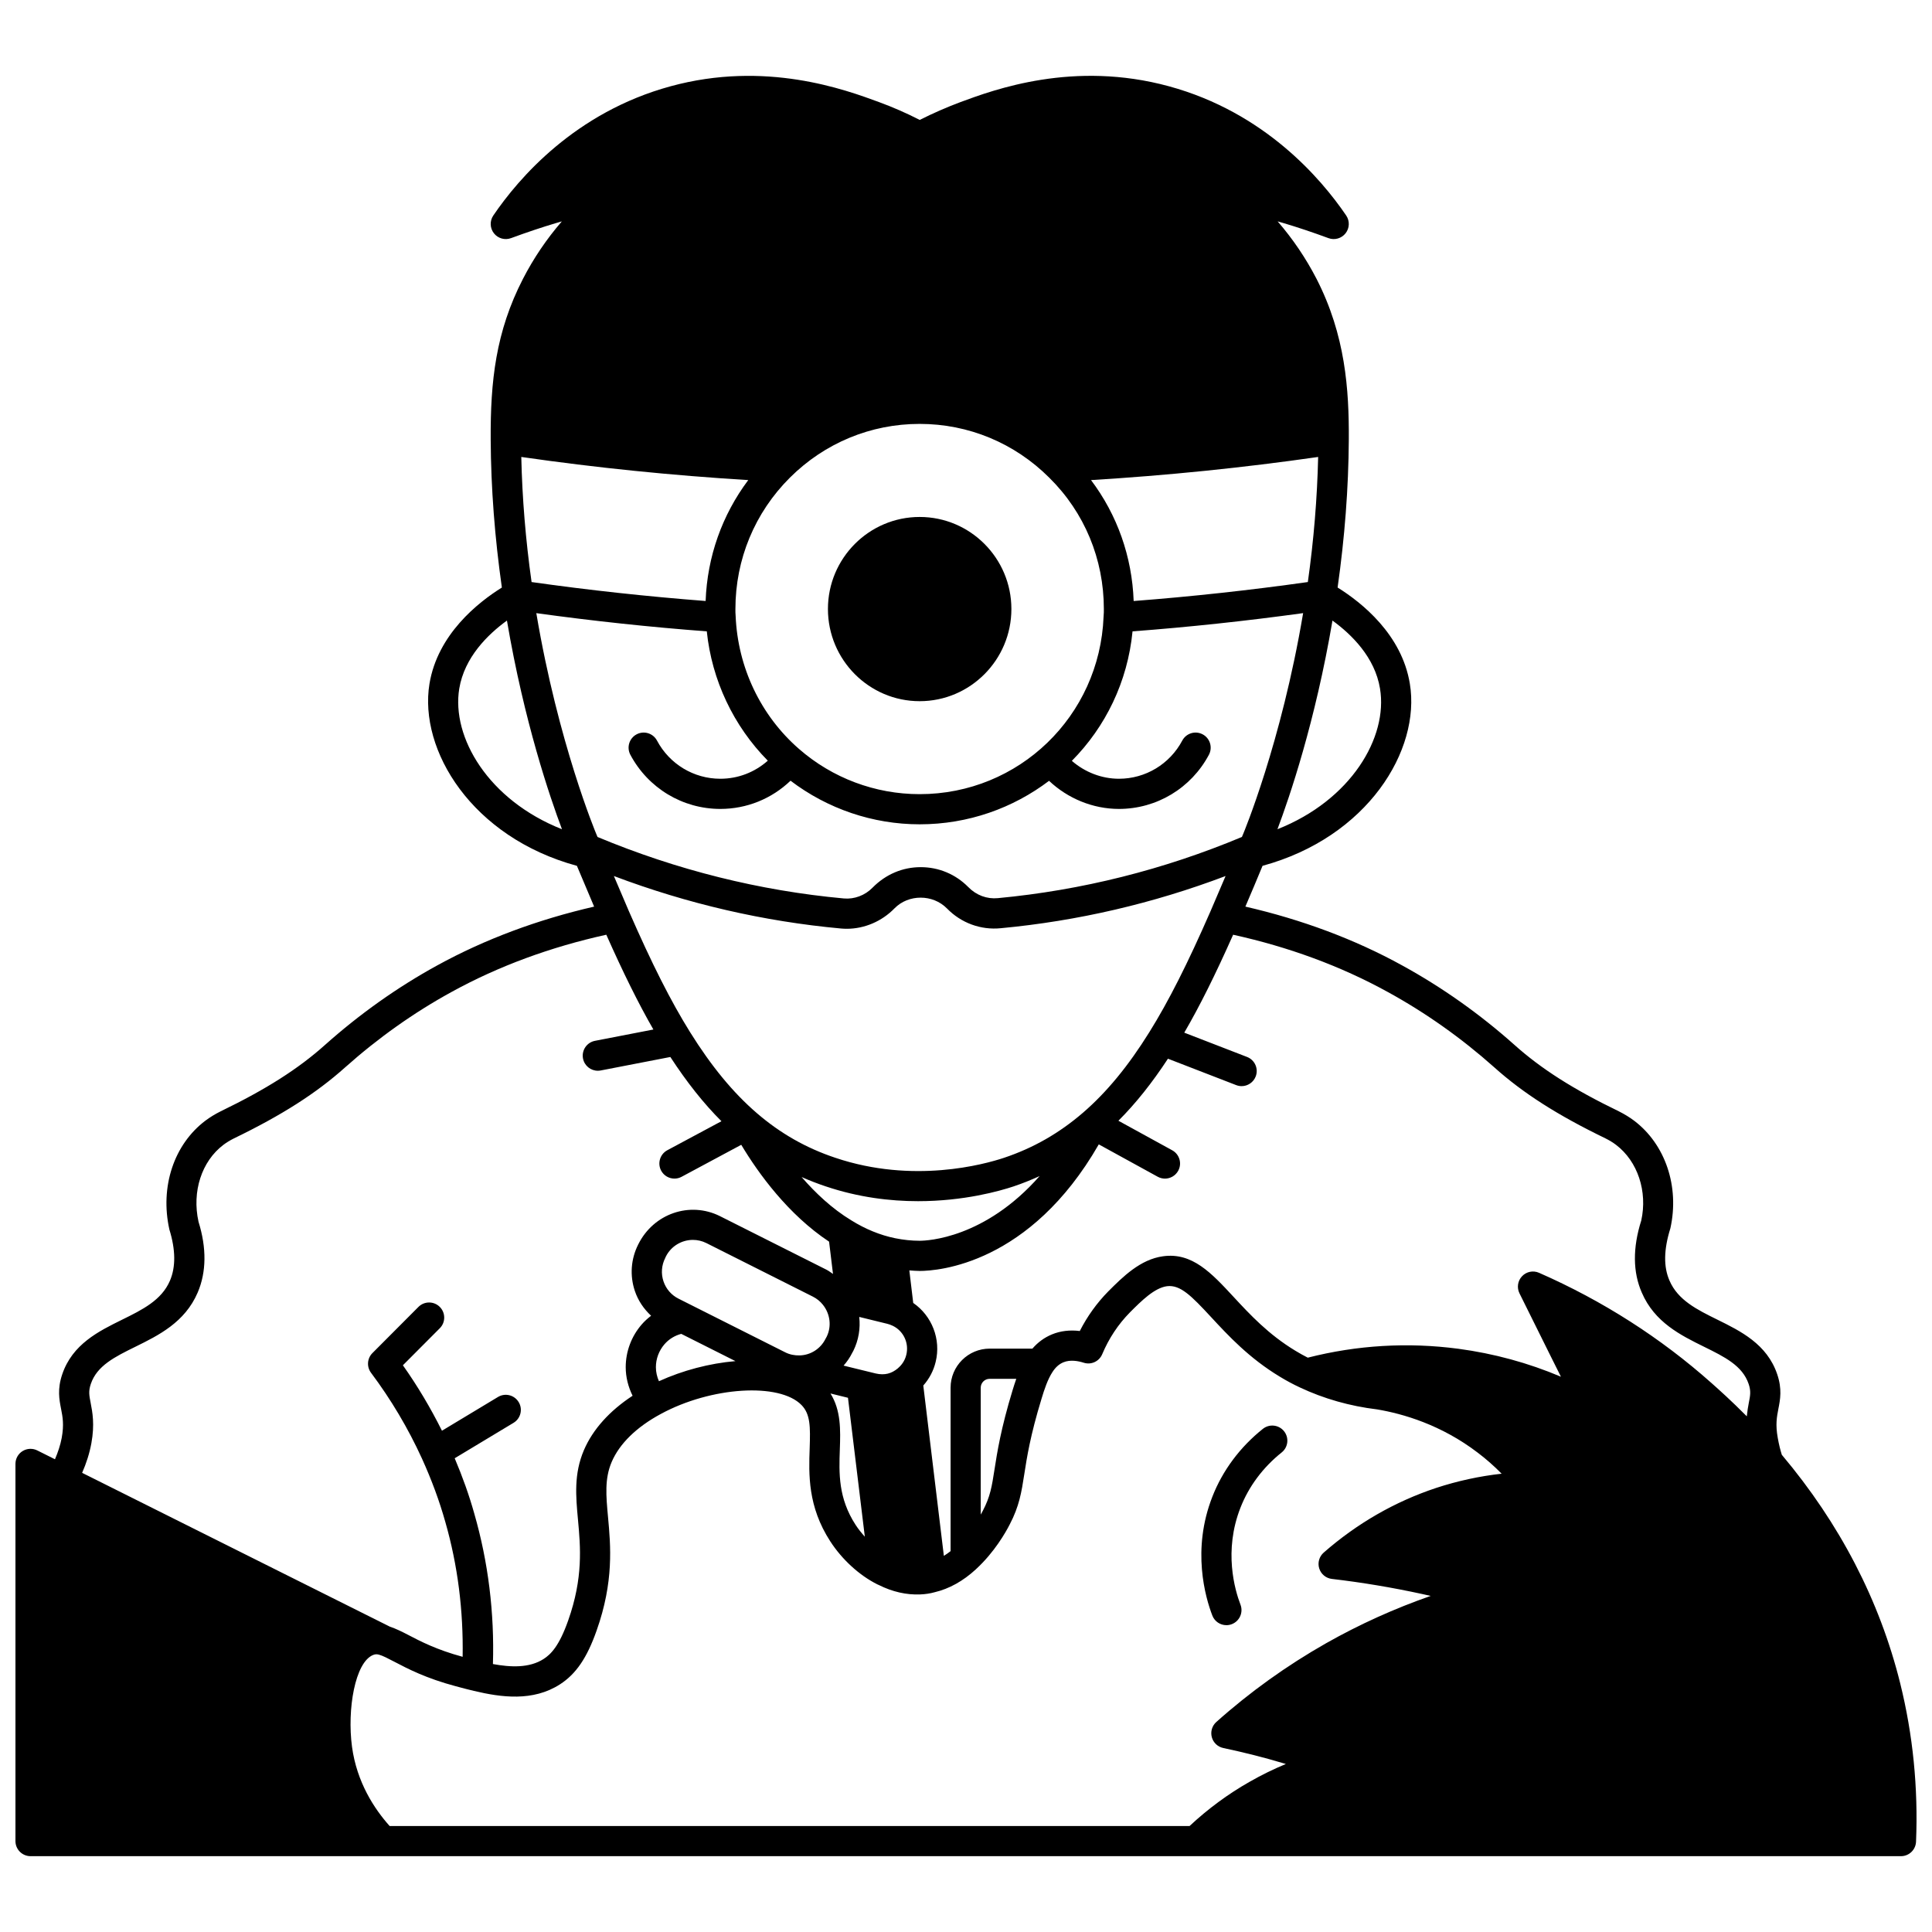 <?xml version="1.0" encoding="UTF-8"?>
<!-- Uploaded to: SVG Repo, www.svgrepo.com, Generator: SVG Repo Mixer Tools -->
<svg width="800px" height="800px" version="1.1" viewBox="144 144 512 512" xmlns="http://www.w3.org/2000/svg">
 <defs>
  <clipPath id="a">
   <path d="m148.09 164h503.81v472h-503.81z"/>
  </clipPath>
 </defs>
 <path d="m387.72 281c-13.406 0-24.309 10.941-24.309 24.391 0 13.469 10.906 24.43 24.309 24.43s24.309-10.961 24.309-24.43c0.004-13.449-10.902-24.391-24.309-24.391z"/>
 <g clip-path="url(#a)">
  <path d="m647.58 590.12c-5.465-21.996-16.039-42.371-31.379-60.582-0.402-1.285-0.766-2.727-1.074-4.465-0.648-3.562-0.25-5.582 0.164-7.723 0.48-2.453 1.023-5.234-0.312-9.16-2.703-7.988-9.684-11.422-15.84-14.461-5.391-2.656-10.477-5.16-12.711-10.371-1.586-3.621-1.539-8.164 0.238-13.84 2.453-11.062-1.316-22.258-9.621-28.535-1.195-0.895-2.547-1.723-4.055-2.481-12.059-5.836-20.594-11.273-27.668-17.617-9.172-8.172-19.172-15.25-29.719-21.031-12.715-7.008-26.715-12.176-41.566-15.594 1.535-3.582 3.062-7.191 4.551-10.809 27.84-7.582 41.957-30.648 39.035-48.266-2.133-13.059-12.754-21.504-19.145-25.484 1.875-13.18 2.894-26.352 2.969-39.18 0.078-13.324-0.902-27.707-8.562-42.641-2.812-5.453-6.254-10.539-10.297-15.211 0.508 0.145 1.016 0.293 1.523 0.441 3.769 1.121 7.68 2.426 11.953 4 1.625 0.602 3.457 0.078 4.531-1.293 1.07-1.371 1.133-3.269 0.156-4.711-6.68-9.828-21.668-27.344-46.957-34.238-25.285-6.906-46.297 0.867-55.285 4.195-3.656 1.371-7.262 2.949-10.773 4.715-3.543-1.812-7.168-3.398-10.828-4.738-8.984-3.312-30.027-11.055-55.215-4.172-25.289 6.891-40.277 24.406-46.961 34.238-0.977 1.434-0.914 3.34 0.156 4.711s2.906 1.891 4.531 1.293c4.266-1.57 8.176-2.879 11.938-3.996 0.512-0.152 1.023-0.301 1.535-0.445-4.043 4.672-7.484 9.758-10.293 15.211-7.234 14.027-8.652 27.188-8.562 42.641 0.066 12.848 1.09 26.016 2.961 39.184-6.391 3.984-17.012 12.426-19.184 25.484-2.887 17.633 11.254 40.695 39.07 48.266 1.539 3.688 3.059 7.281 4.562 10.809-14.855 3.418-28.859 8.59-41.605 15.594-10.484 5.746-20.473 12.824-29.695 21.043-7.078 6.34-15.605 11.77-27.711 17.633-1.457 0.727-2.809 1.555-4.023 2.469-8.293 6.266-12.062 17.465-9.523 28.844 1.66 5.356 1.707 9.91 0.145 13.555-2.223 5.18-7.309 7.688-12.699 10.34-6.16 3.035-13.145 6.473-15.84 14.457-1.336 3.926-0.793 6.711-0.312 9.164 0.418 2.141 0.816 4.16 0.168 7.707-0.359 1.934-1.004 3.816-1.785 5.652l-4.691-2.344c-1.238-0.617-2.711-0.551-3.891 0.176-1.172 0.719-1.891 2.004-1.891 3.391v99.961c0 2.207 1.793 4 4 4h495.68c2.144 0 3.906-1.691 3.996-3.832 0.59-14.258-0.82-28.371-4.191-41.953zm-107.59-163.27c7.652 6.856 16.754 12.672 29.469 18.828 1.051 0.527 1.965 1.082 2.777 1.695 5.801 4.387 8.406 12.398 6.715 20.074-2.293 7.242-2.238 13.676 0.141 19.098 3.383 7.898 10.359 11.332 16.508 14.363 5.453 2.688 10.164 5.008 11.809 9.855 0.652 1.91 0.434 3.027 0.035 5.055-0.191 0.984-0.391 2.172-0.523 3.523-4.082-4.125-7.453-7.125-9.301-8.773-13.504-12.02-28.898-21.867-45.754-29.262-1.543-0.684-3.344-0.32-4.504 0.906-1.16 1.219-1.43 3.035-0.68 4.543l8.305 16.734c0.895 1.789 1.789 3.57 2.676 5.356-8.672-3.672-17.777-6.152-27.191-7.41-13.387-1.766-26.797-0.973-39.895 2.359-1.082-0.547-2.172-1.156-3.266-1.82-7.176-4.332-12.082-9.633-16.414-14.305-5.867-6.332-10.961-11.828-18.695-10.742-6.008 0.816-10.652 5.457-14.512 9.316-3.012 3.066-5.543 6.582-7.535 10.488-2.629-0.324-5.137-0.027-7.363 0.891-2 0.824-3.742 2.094-5.195 3.777h-11.324c-5.711 0-10.355 4.644-10.355 10.355v43.312c-0.582 0.465-1.18 0.875-1.785 1.246l-5.449-45.133c1.598-1.809 2.723-3.941 3.277-6.266 1.48-6.012-1.02-12.246-5.945-15.621l-1.031-8.625c0.914 0.062 1.84 0.145 2.738 0.145 4.852 0 29.203-1.754 47.469-33.543l15.617 8.578c0.613 0.336 1.273 0.496 1.918 0.496 1.41 0 2.777-0.75 3.508-2.074 1.062-1.934 0.355-4.367-1.578-5.43l-14.266-7.832c4.594-4.586 8.938-10.047 13.129-16.441l18.078 6.996c0.477 0.184 0.965 0.273 1.445 0.273 1.602 0 3.113-0.973 3.731-2.559 0.797-2.059-0.227-4.375-2.285-5.172l-16.645-6.441c4.09-7.027 8.223-15.316 12.949-25.953 14.68 3.238 28.465 8.281 40.953 15.16 10.027 5.488 19.527 12.211 28.246 19.977zm-126.66 82.547c-0.348 1-0.68 2.004-0.977 2.996-3.125 10.258-4.098 16.523-4.809 21.094-0.691 4.441-1.109 7.121-3.082 10.875-0.121 0.234-0.32 0.605-0.559 1.027v-33.629c0-1.305 1.059-2.359 2.359-2.359h7.066zm-49.242 3.891 4.633 1.137 4.465 36.812c-0.887-0.992-1.727-2.023-2.434-3.113-4.637-7.141-4.41-13.691-4.188-20.023 0.184-5.09 0.328-10.316-2.477-14.812zm-45.461-3.25c-0.512-1.168-0.809-2.422-0.809-3.723 0-2.215 0.805-4.371 2.266-6.066 1.18-1.367 2.738-2.309 4.453-2.762l14.363 7.223c-6.844 0.578-14.004 2.465-20.273 5.328zm8.266-92.48c-5.106-8.188-10.117-18.094-16.238-32.102-1.309-3.016-2.629-6.117-3.969-9.301 19.461 7.352 39.676 12.035 60.234 13.914 0.496 0.043 0.996 0.066 1.492 0.066 4.648 0 9.262-1.934 12.672-5.441 3.668-3.723 10.086-3.785 13.879 0.062 3.742 3.844 8.949 5.758 14.234 5.231 20.398-1.91 40.398-6.566 59.594-13.832-1.332 3.156-2.66 6.262-3.973 9.289-6.125 14.02-11.137 23.922-16.246 32.117-5.559 8.938-11.297 15.898-17.527 21.281-6.328 5.461-13.188 9.383-20.965 11.988-5.269 1.754-24.059 6.945-44.691 0-7.762-2.586-14.57-6.457-20.812-11.836-6.25-5.371-12.035-12.383-17.684-21.438zm163.7-119.31c-15.387 2.172-30.871 3.856-46.16 5.027-0.426-11.766-4.356-22.836-11.301-32.047 20.117-1.223 40.297-3.269 60.191-6.129-0.25 10.898-1.16 22.004-2.731 33.148zm-102.88 56.211c-11.781 0-23.145-4.262-32-12.012-10.109-8.816-16.215-21.574-16.766-35.289-0.062-0.574-0.055-1.152-0.055-1.758 0-13.18 5.133-25.551 14.453-34.832 9.215-9.176 21.418-14.23 34.367-14.23 12.957 0 25.156 5.066 34.359 14.262l0.016 0.016c9.316 9.199 14.445 21.551 14.445 34.777 0 0.609 0.008 1.184-0.074 2.043-1.043 26.367-22.457 47.023-48.746 47.023zm-45.418-83.234c-6.941 9.258-10.867 20.32-11.297 32.043-15.383-1.18-30.855-2.859-46.125-5.019-1.57-11.133-2.481-22.238-2.727-33.152 19.793 2.856 39.957 4.902 60.148 6.129zm-10.988 40.09c1.336 12.918 7.062 25.062 16.168 34.273-3.449 3.062-7.867 4.789-12.582 4.789-7.035 0-13.461-3.875-16.781-10.117-1.035-1.945-3.453-2.691-5.41-1.652-1.945 1.035-2.688 3.457-1.652 5.41 4.711 8.852 13.844 14.355 23.844 14.355 7.039 0 13.613-2.703 18.605-7.477 9.812 7.453 21.805 11.555 34.215 11.555 12.902 0 24.766-4.309 34.297-11.527 4.981 4.703 11.641 7.449 18.52 7.449 9.996 0 19.133-5.5 23.844-14.355 1.035-1.953 0.297-4.371-1.652-5.41-1.957-1.039-4.375-0.297-5.41 1.652-3.32 6.242-9.75 10.117-16.781 10.117-4.59 0-9.035-1.742-12.48-4.746 8.91-8.988 14.781-20.945 16.082-34.316 14.969-1.129 30.129-2.754 45.207-4.832-5.797 34.457-15.797 58.312-15.906 58.57l-0.316 0.75c-20.688 8.66-42.426 14.125-64.684 16.215-2.879 0.281-5.703-0.754-7.836-2.941-3.348-3.398-7.824-5.273-12.602-5.273s-9.258 1.875-12.781 5.449c-1.977 2.031-4.812 3.094-7.566 2.848-22.371-2.047-44.328-7.547-65.297-16.293l-0.32-0.758c-0.105-0.246-10.105-24.098-15.906-58.562 14.977 2.07 30.125 3.695 45.184 4.828zm31.535 147.09c8.684 2.922 17.07 3.918 24.461 3.918 12.176 0 21.656-2.699 25.305-3.914 2.379-0.797 4.668-1.723 6.898-2.738-14.523 16.504-29.727 17.141-31.797 17.141-2.113 0-4.305-0.227-6.512-0.676-3.949-0.812-7.84-2.398-11.609-4.742-5.078-3.082-9.457-7.207-13.156-11.469 2.078 0.918 4.211 1.746 6.41 2.481zm7.008 44.105 0.297-0.535c1.398-2.828 1.902-5.953 1.562-8.977l7.422 1.82c0.469 0.129 0.941 0.273 1.434 0.52 2.859 1.355 4.387 4.578 3.617 7.695-0.414 1.762-1.469 2.938-2.258 3.602-1.645 1.363-3.445 1.898-5.844 1.352l-8.523-2.086c0.902-1.012 1.68-2.148 2.293-3.391zm-7.773-12.734c1.977 2.477 2.32 5.789 1 8.469l-0.297 0.539c-1.309 2.641-3.926 4.332-6.844 4.414h-0.051c-1.32 0.031-2.606-0.223-3.797-0.82l-28.246-14.203c-1.914-0.953-3.34-2.59-4.016-4.617-0.68-2.039-0.52-4.227 0.453-6.156 0.004-0.004 0.168-0.371 0.168-0.379 1.398-2.812 4.242-4.438 7.184-4.438 1.195 0 2.41 0.27 3.551 0.836l28.238 14.199c1.035 0.52 1.949 1.258 2.656 2.156zm147.64-163.29c2.141 12.891-7.656 29.551-27.18 37.266 3.188-8.465 10.035-28.523 14.582-55.297 5.062 3.68 11.242 9.727 12.598 18.031zm-244.01 0c1.379-8.305 7.57-14.352 12.637-18.031 4.551 26.785 11.398 46.848 14.586 55.301-19.516-7.711-29.332-24.375-27.223-37.27zm-97.676 189.33c-0.395-2.023-0.617-3.144 0.035-5.059 1.641-4.844 6.348-7.164 11.805-9.852 6.152-3.031 13.129-6.469 16.512-14.363 2.336-5.434 2.383-11.852 0.227-18.758-1.781-8.016 0.824-16.031 6.609-20.402 0.832-0.625 1.746-1.18 2.746-1.68 12.754-6.176 21.855-11.992 29.504-18.844 8.766-7.812 18.258-14.539 28.219-19.992 12.512-6.883 26.312-11.918 40.988-15.156 4.547 10.219 8.539 18.273 12.477 25.121l-15.484 3c-2.168 0.418-3.586 2.519-3.168 4.688 0.371 1.91 2.043 3.238 3.922 3.238 0.25 0 0.508-0.023 0.766-0.07l18.461-3.574c4.348 6.668 8.816 12.32 13.539 17.02l-14.34 7.688c-1.945 1.043-2.676 3.465-1.637 5.414 0.723 1.344 2.098 2.106 3.527 2.106 0.641 0 1.285-0.152 1.887-0.477l15.812-8.48c4.582 7.656 12.477 18.512 23.277 25.668l1.035 8.555c-0.578-0.391-1.133-0.82-1.754-1.137l-28.246-14.203c-7.91-3.93-17.551-0.703-21.625 7.543-1.934 3.844-2.254 8.203-0.895 12.277 0.859 2.582 2.383 4.797 4.316 6.598-0.906 0.695-1.762 1.465-2.519 2.344-2.715 3.148-4.207 7.156-4.207 11.289 0 2.66 0.672 5.227 1.82 7.57-6.113 4.008-10.547 8.926-12.895 14.41-2.691 6.301-2.152 12.199-1.574 18.445 0.664 7.211 1.414 15.379-2.598 26.703-2.406 6.844-4.641 8.996-6.508 10.199-3.769 2.422-8.688 2.223-13.434 1.344 0.41-13.57-1.227-26.977-4.945-39.887-1.371-4.883-3.094-9.707-5.188-14.648l15.598-9.391c1.891-1.141 2.5-3.594 1.359-5.488-1.141-1.891-3.59-2.504-5.488-1.359l-14.844 8.941c-3.012-6.035-6.461-11.852-10.355-17.344l9.785-9.816c1.559-1.562 1.555-4.094-0.008-5.656-1.566-1.559-4.094-1.555-5.656 0.008l-12.195 12.234c-1.402 1.406-1.559 3.629-0.367 5.223 5.281 7.043 9.816 14.68 13.477 22.684 2.598 5.731 4.625 11.219 6.199 16.805 3.336 11.594 4.805 23.613 4.602 35.777-6.883-1.859-11.203-4.113-14.367-5.769-1.762-0.922-3.324-1.684-4.914-2.219l-81.559-40.766c1.109-2.519 1.945-5.125 2.445-7.809 0.922-5.051 0.281-8.312-0.18-10.691zm291.21 112.1h-211.98c-4.07-4.551-8.703-11.602-9.977-21.004-1.328-9.902 0.801-22.418 5.606-24.332 0.555-0.215 0.961-0.23 1.566-0.07 1.004 0.277 2.356 0.984 4.062 1.875 3.539 1.852 8.379 4.387 16.293 6.492l0.926 0.246c1.277 0.34 2.586 0.688 3.844 0.977 7.254 1.73 15.637 2.879 22.805-1.727 4.262-2.746 7.172-7.012 9.719-14.258 4.602-12.973 3.727-22.469 3.023-30.102-0.52-5.656-0.93-10.129 0.965-14.57 2.078-4.856 6.578-9.258 13.023-12.73 13.316-7.231 31.438-8.379 37.293-2.363 2.356 2.414 2.356 5.762 2.16 11.477-0.242 6.859-0.539 15.402 5.469 24.66 3.125 4.816 7.668 8.969 12.422 11.363 0.133 0.066 0.266 0.113 0.395 0.176 0.012 0.004 0.02 0.008 0.027 0.012 3.633 1.816 7.312 2.648 10.965 2.5 1.379-0.051 2.695-0.258 3.863-0.586 3.863-0.918 7.523-2.961 10.883-6.051 0.043-0.039 0.082-0.082 0.129-0.125 0.004-0.004 0.004-0.004 0.008-0.008 4.812-4.438 7.789-9.688 8.824-11.719 2.574-4.894 3.152-8.617 3.883-13.332 0.711-4.578 1.594-10.277 4.566-20.004 0.773-2.574 1.66-5.219 2.926-7.141 0.805-1.246 1.746-2.082 2.887-2.551 1.809-0.75 3.922-0.352 5.375 0.113 1.984 0.637 4.098-0.348 4.902-2.254 1.766-4.199 4.223-7.91 7.363-11.105 3.031-3.031 6.465-6.465 9.801-6.918 3.535-0.43 6.434 2.508 11.754 8.254 4.457 4.812 10.004 10.801 18.133 15.711 1.758 1.07 3.547 2.031 5.281 2.836 0.012 0.004 0.023 0.012 0.039 0.02 6.348 2.996 13.309 4.965 20.492 5.828 6.816 1.145 16.977 4.062 26.676 11.48 2.215 1.676 4.328 3.535 6.312 5.559-5.867 0.652-11.676 1.91-17.355 3.773-10.941 3.633-20.965 9.398-29.801 17.137-1.188 1.043-1.656 2.688-1.184 4.195 0.473 1.512 1.789 2.598 3.356 2.781 7.926 0.922 16 2.273 24.008 4.016 0.73 0.16 1.457 0.32 2.18 0.484-9.578 3.336-18.848 7.523-27.695 12.527-10.461 5.938-20.258 12.969-29.121 20.887-1.125 1.004-1.582 2.555-1.199 4.008 0.387 1.457 1.559 2.57 3.031 2.883 5.719 1.215 10.922 2.535 15.93 4.039 0.223 0.066 0.449 0.137 0.668 0.199-3.277 1.355-6.496 2.934-9.625 4.727-5.668 3.211-11.012 7.152-15.898 11.715z"/>
 </g>
 <path d="m469.01 574.69c0.48 0 0.965-0.09 1.434-0.27 2.062-0.793 3.086-3.106 2.301-5.164-1.504-3.91-4.512-14.234-0.008-25.703 2.195-5.629 5.973-10.691 10.922-14.641 1.727-1.375 2.008-3.891 0.633-5.617-1.375-1.727-3.894-2.012-5.617-0.633-6.051 4.824-10.68 11.043-13.383 17.977-5.527 14.07-1.848 26.707-0.012 31.488 0.605 1.586 2.121 2.562 3.731 2.562z"/>
</svg>